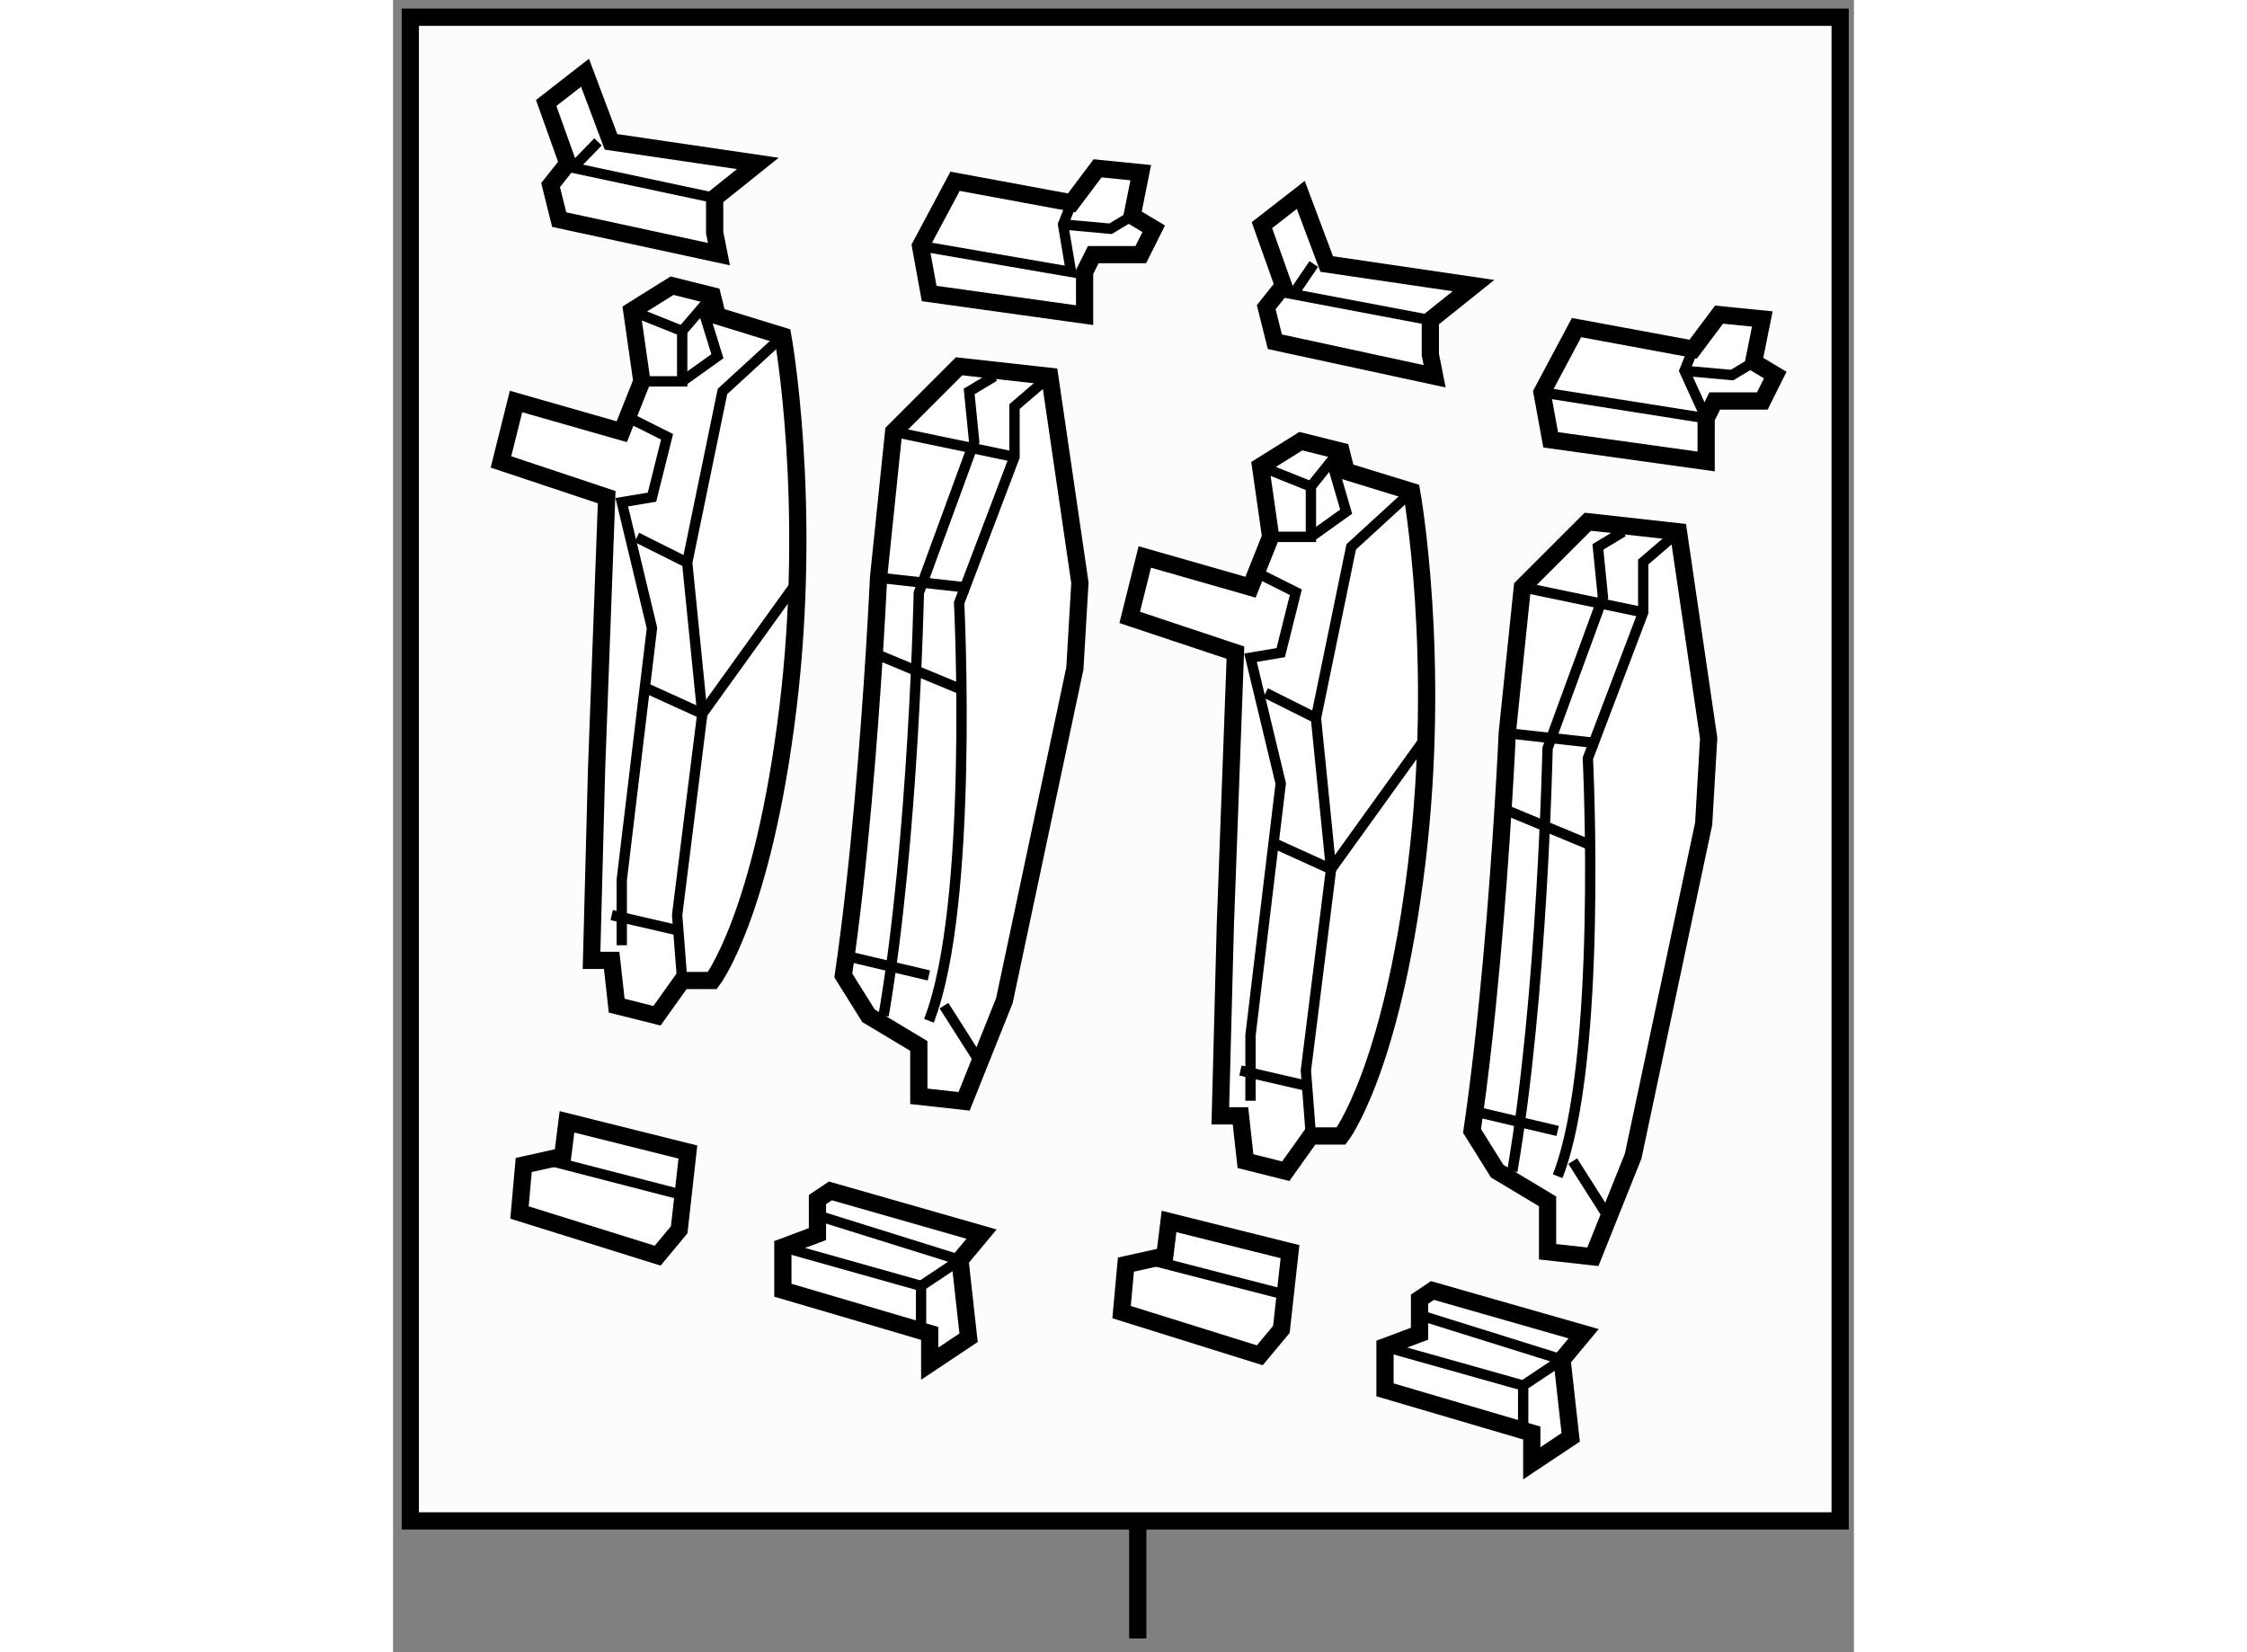<?xml version="1.0" encoding="utf-8"?>
<!-- Generator: Adobe Illustrator 15.1.0, SVG Export Plug-In . SVG Version: 6.00 Build 0)  -->
<!DOCTYPE svg PUBLIC "-//W3C//DTD SVG 1.1//EN" "http://www.w3.org/Graphics/SVG/1.1/DTD/svg11.dtd">
<svg version="1.1" xmlns="http://www.w3.org/2000/svg" xmlns:xlink="http://www.w3.org/1999/xlink" x="0px" y="0px" width="244.8px"
	 height="180px" viewBox="169.283 66.259 42.396 47.949" enable-background="new 0 0 244.8 180" xml:space="preserve">
	
<rect x="169.283" y="66.259" width="42.396" height="47.949" fill="#808080" stroke="none"/>
	
<g><rect x="169.783" y="66.759" fill="#FCFCFC" stroke="#000000" stroke-width="0.5" width="41.496" height="43.638"></rect><line fill="#FCFCFC" stroke="#000000" stroke-width="0.5" x1="190.895" y1="110.397" x2="190.895" y2="113.808"></line></g><g><polygon fill="#FFFFFF" stroke="#000000" stroke-width="0.5" points="174.104,72.632 173.854,71.629 174.354,71.002 
				173.727,69.248 174.854,68.37 175.608,70.376 179.869,71.002 178.616,72.005 178.616,73.008 178.74,73.634 		"></polygon><polyline fill="none" stroke="#000000" stroke-width="0.3" points="178.616,72.005 174.501,71.128 175.231,70.376 		"></polyline></g><g><polygon fill="#FFFFFF" stroke="#000000" stroke-width="0.5" points="194.874,76.177 194.623,75.174 195.123,74.547 
				194.498,72.793 195.626,71.915 196.378,73.921 200.639,74.547 199.386,75.55 199.386,76.553 199.511,77.179 		"></polygon><polyline fill="none" stroke="#000000" stroke-width="0.3" points="199.386,75.55 195.408,74.797 196.002,73.921 		"></polyline></g><g><polygon fill="#FFFFFF" stroke="#000000" stroke-width="0.5" points="184.841,74.777 184.59,73.399 185.593,71.52 188.976,72.146 
				189.729,71.144 190.982,71.27 190.73,72.522 191.358,72.898 190.982,73.649 189.604,73.649 189.352,74.151 189.352,75.405 		"></polygon><polyline fill="none" stroke="#000000" stroke-width="0.3" points="184.59,73.399 188.959,74.151 188.727,72.773 188.976,72.146 
						"></polyline><polyline fill="none" stroke="#000000" stroke-width="0.3" points="188.727,72.773 190.104,72.898 190.73,72.522 		"></polyline></g><g><path fill="#FFFFFF" stroke="#000000" stroke-width="0.5" d="M175.92,78.788l-3.068-0.877l-0.438,1.754l3.068,1.022l-0.293,7.89
				l-0.146,5.553h0.584l0.146,1.314l1.169,0.293l0.73-1.023h0.877c0,0,1.461-1.899,2.191-7.89c0.73-5.99-0.147-10.813-0.147-10.813
				l-1.899-0.584l-0.145-0.585l-1.169-0.292l-1.169,0.73l0.292,2.046L175.92,78.788z"></path><polyline fill="none" stroke="#000000" stroke-width="0.3" points="180.596,76.012 178.843,77.619 177.819,82.587 178.258,86.971 
				177.527,92.815 177.674,94.714 		"></polyline><polyline fill="none" stroke="#000000" stroke-width="0.3" points="175.92,93.691 175.92,91.792 176.358,88.14 176.797,84.486 
				175.92,80.834 176.797,80.688 177.235,78.935 176.066,78.35 		"></polyline><polyline fill="none" stroke="#000000" stroke-width="0.3" points="176.213,75.281 177.674,75.866 177.674,77.327 176.505,77.327 
						"></polyline><polyline fill="none" stroke="#000000" stroke-width="0.3" points="177.674,75.866 178.258,75.185 178.696,76.597 177.674,77.327 
						"></polyline><line fill="none" stroke="#000000" stroke-width="0.3" x1="176.358" y1="81.856" x2="177.819" y2="82.587"></line><polyline fill="none" stroke="#000000" stroke-width="0.3" points="176.65,86.24 178.258,86.971 180.888,83.317 		"></polyline><line fill="none" stroke="#000000" stroke-width="0.3" x1="175.628" y1="92.815" x2="177.527" y2="93.253"></line></g><g><path fill="#FFFFFF" stroke="#000000" stroke-width="0.5" d="M194.167,83.3l-3.068-0.877l-0.438,1.754l3.068,1.022l-0.292,7.89
				l-0.146,5.553h0.585l0.145,1.314l1.169,0.293l0.73-1.023h0.877c0,0,1.461-1.899,2.191-7.89c0.73-5.99-0.146-10.813-0.146-10.813
				l-1.899-0.584l-0.146-0.585l-1.169-0.292l-1.169,0.73l0.292,2.046L194.167,83.3z"></path><polyline fill="none" stroke="#000000" stroke-width="0.3" points="198.843,80.523 197.089,82.131 196.066,87.099 196.505,91.482 
				195.774,97.326 195.92,99.226 		"></polyline><polyline fill="none" stroke="#000000" stroke-width="0.3" points="194.167,98.203 194.167,96.304 194.605,92.651 195.044,88.998 
				194.167,85.346 195.044,85.199 195.482,83.446 194.313,82.861 		"></polyline><polyline fill="none" stroke="#000000" stroke-width="0.3" points="194.459,79.793 195.92,80.378 195.92,81.839 194.751,81.839 		
				"></polyline><polyline fill="none" stroke="#000000" stroke-width="0.3" points="195.92,80.378 196.514,79.638 196.943,81.108 195.92,81.839 		
				"></polyline><line fill="none" stroke="#000000" stroke-width="0.3" x1="194.605" y1="86.368" x2="196.066" y2="87.099"></line><polyline fill="none" stroke="#000000" stroke-width="0.3" points="194.897,90.752 196.505,91.482 199.135,87.829 		"></polyline><line fill="none" stroke="#000000" stroke-width="0.3" x1="193.875" y1="97.326" x2="195.774" y2="97.765"></line></g><g><path fill="#FFFFFF" stroke="#000000" stroke-width="0.5" d="M188.34,77.181l-2.63-0.292l-1.9,1.899l-0.438,4.237
				c0,0-0.039,0.86-0.122,2.194c-0.148,2.353-0.436,6.179-0.9,9.349l0.73,1.169l1.461,0.876v1.462l1.314,0.146l1.169-2.922
				l2.046-9.643l0.146-2.483L188.34,77.181z"></path><path fill="none" stroke="#000000" stroke-width="0.3" d="M186.732,77.181l-0.73,0.438l0.146,1.461l-1.607,4.384
				c0,0-0.146,7.159-1.023,12.273"></path><path fill="none" stroke="#000000" stroke-width="0.3" d="M188.34,77.181l-1.022,0.877v1.461l-1.607,4.237
				c0,0,0.438,8.767-0.877,12.127"></path><line fill="none" stroke="#000000" stroke-width="0.3" x1="185.271" y1="95.444" x2="186.294" y2="97.052"></line><line fill="none" stroke="#000000" stroke-width="0.3" x1="182.35" y1="93.983" x2="184.833" y2="94.568"></line><line fill="none" stroke="#000000" stroke-width="0.3" x1="183.25" y1="85.22" x2="185.71" y2="86.24"></line><line fill="none" stroke="#000000" stroke-width="0.3" x1="183.372" y1="83.025" x2="186.002" y2="83.317"></line><line fill="none" stroke="#000000" stroke-width="0.3" x1="183.811" y1="78.788" x2="187.317" y2="79.519"></line></g><g><polygon fill="#FFFFFF" stroke="#000000" stroke-width="0.5" points="172.952,101.447 176.962,102.7 177.587,101.948 
				177.839,99.692 174.33,98.816 174.205,99.818 173.075,100.068 		"></polygon><line fill="none" stroke="#000000" stroke-width="0.3" x1="173.83" y1="99.943" x2="177.713" y2="100.946"></line></g><g><polygon fill="#FFFFFF" stroke="#000000" stroke-width="0.5" points="184.857,104.956 180.595,103.703 180.595,102.45 
				181.599,102.074 181.599,101.072 181.975,100.82 186.361,102.074 185.735,102.826 185.985,105.082 184.857,105.834 		"></polygon><polyline fill="none" stroke="#000000" stroke-width="0.3" points="184.606,105.082 184.606,103.578 185.735,102.826 
				181.725,101.572 		"></polyline><line fill="none" stroke="#000000" stroke-width="0.3" x1="180.595" y1="102.45" x2="184.606" y2="103.578"></line></g><g><polygon fill="#FFFFFF" stroke="#000000" stroke-width="0.5" points="190.425,104.338 194.436,105.591 195.063,104.839 
				195.313,102.583 191.803,101.707 191.679,102.709 190.551,102.959 		"></polygon><line fill="none" stroke="#000000" stroke-width="0.3" x1="191.303" y1="102.834" x2="195.188" y2="103.837"></line></g><g><polygon fill="#FFFFFF" stroke="#000000" stroke-width="0.5" points="202.33,107.847 198.07,106.594 198.07,105.341 
				199.072,104.965 199.072,103.963 199.448,103.711 203.834,104.965 203.208,105.717 203.459,107.973 202.33,108.725 		"></polygon><polyline fill="none" stroke="#000000" stroke-width="0.3" points="202.08,107.973 202.08,106.469 203.208,105.717 
				199.198,104.463 		"></polyline><line fill="none" stroke="#000000" stroke-width="0.3" x1="198.07" y1="105.341" x2="202.08" y2="106.469"></line></g><g><path fill="#FFFFFF" stroke="#000000" stroke-width="0.5" d="M206.586,81.692l-2.63-0.292l-1.9,1.899l-0.438,4.237
				c0,0-0.037,0.86-0.122,2.194c-0.145,2.354-0.434,6.179-0.9,9.349l0.731,1.169l1.461,0.876v1.462l1.315,0.146l1.169-2.922
				l2.046-9.644l0.145-2.483L206.586,81.692z"></path><path fill="none" stroke="#000000" stroke-width="0.3" d="M204.979,81.692l-0.73,0.438l0.146,1.461l-1.607,4.384
				c0,0-0.145,7.159-1.023,12.273"></path><path fill="none" stroke="#000000" stroke-width="0.3" d="M206.586,81.692l-1.022,0.877v1.461l-1.607,4.237
				c0,0,0.438,8.767-0.876,12.127"></path><line fill="none" stroke="#000000" stroke-width="0.3" x1="203.518" y1="99.956" x2="204.541" y2="101.564"></line><line fill="none" stroke="#000000" stroke-width="0.3" x1="200.596" y1="98.495" x2="203.08" y2="99.08"></line><line fill="none" stroke="#000000" stroke-width="0.3" x1="201.496" y1="89.731" x2="203.956" y2="90.752"></line><line fill="none" stroke="#000000" stroke-width="0.3" x1="201.618" y1="87.537" x2="204.249" y2="87.829"></line><line fill="none" stroke="#000000" stroke-width="0.3" x1="202.057" y1="83.3" x2="205.563" y2="84.03"></line></g><g><polygon fill="#FFFFFF" stroke="#000000" stroke-width="0.5" points="202.878,79.023 202.627,77.646 203.629,75.766 
				207.013,76.392 207.765,75.39 209.02,75.516 208.768,76.768 209.395,77.144 209.02,77.896 207.639,77.896 207.39,78.398 
				207.39,79.651 		"></polygon><polyline fill="none" stroke="#000000" stroke-width="0.3" points="202.627,77.646 207.39,78.398 206.761,77.02 207.013,76.392 		
				"></polyline><polyline fill="none" stroke="#000000" stroke-width="0.3" points="206.761,77.02 208.141,77.144 208.768,76.768 		"></polyline></g>


</svg>